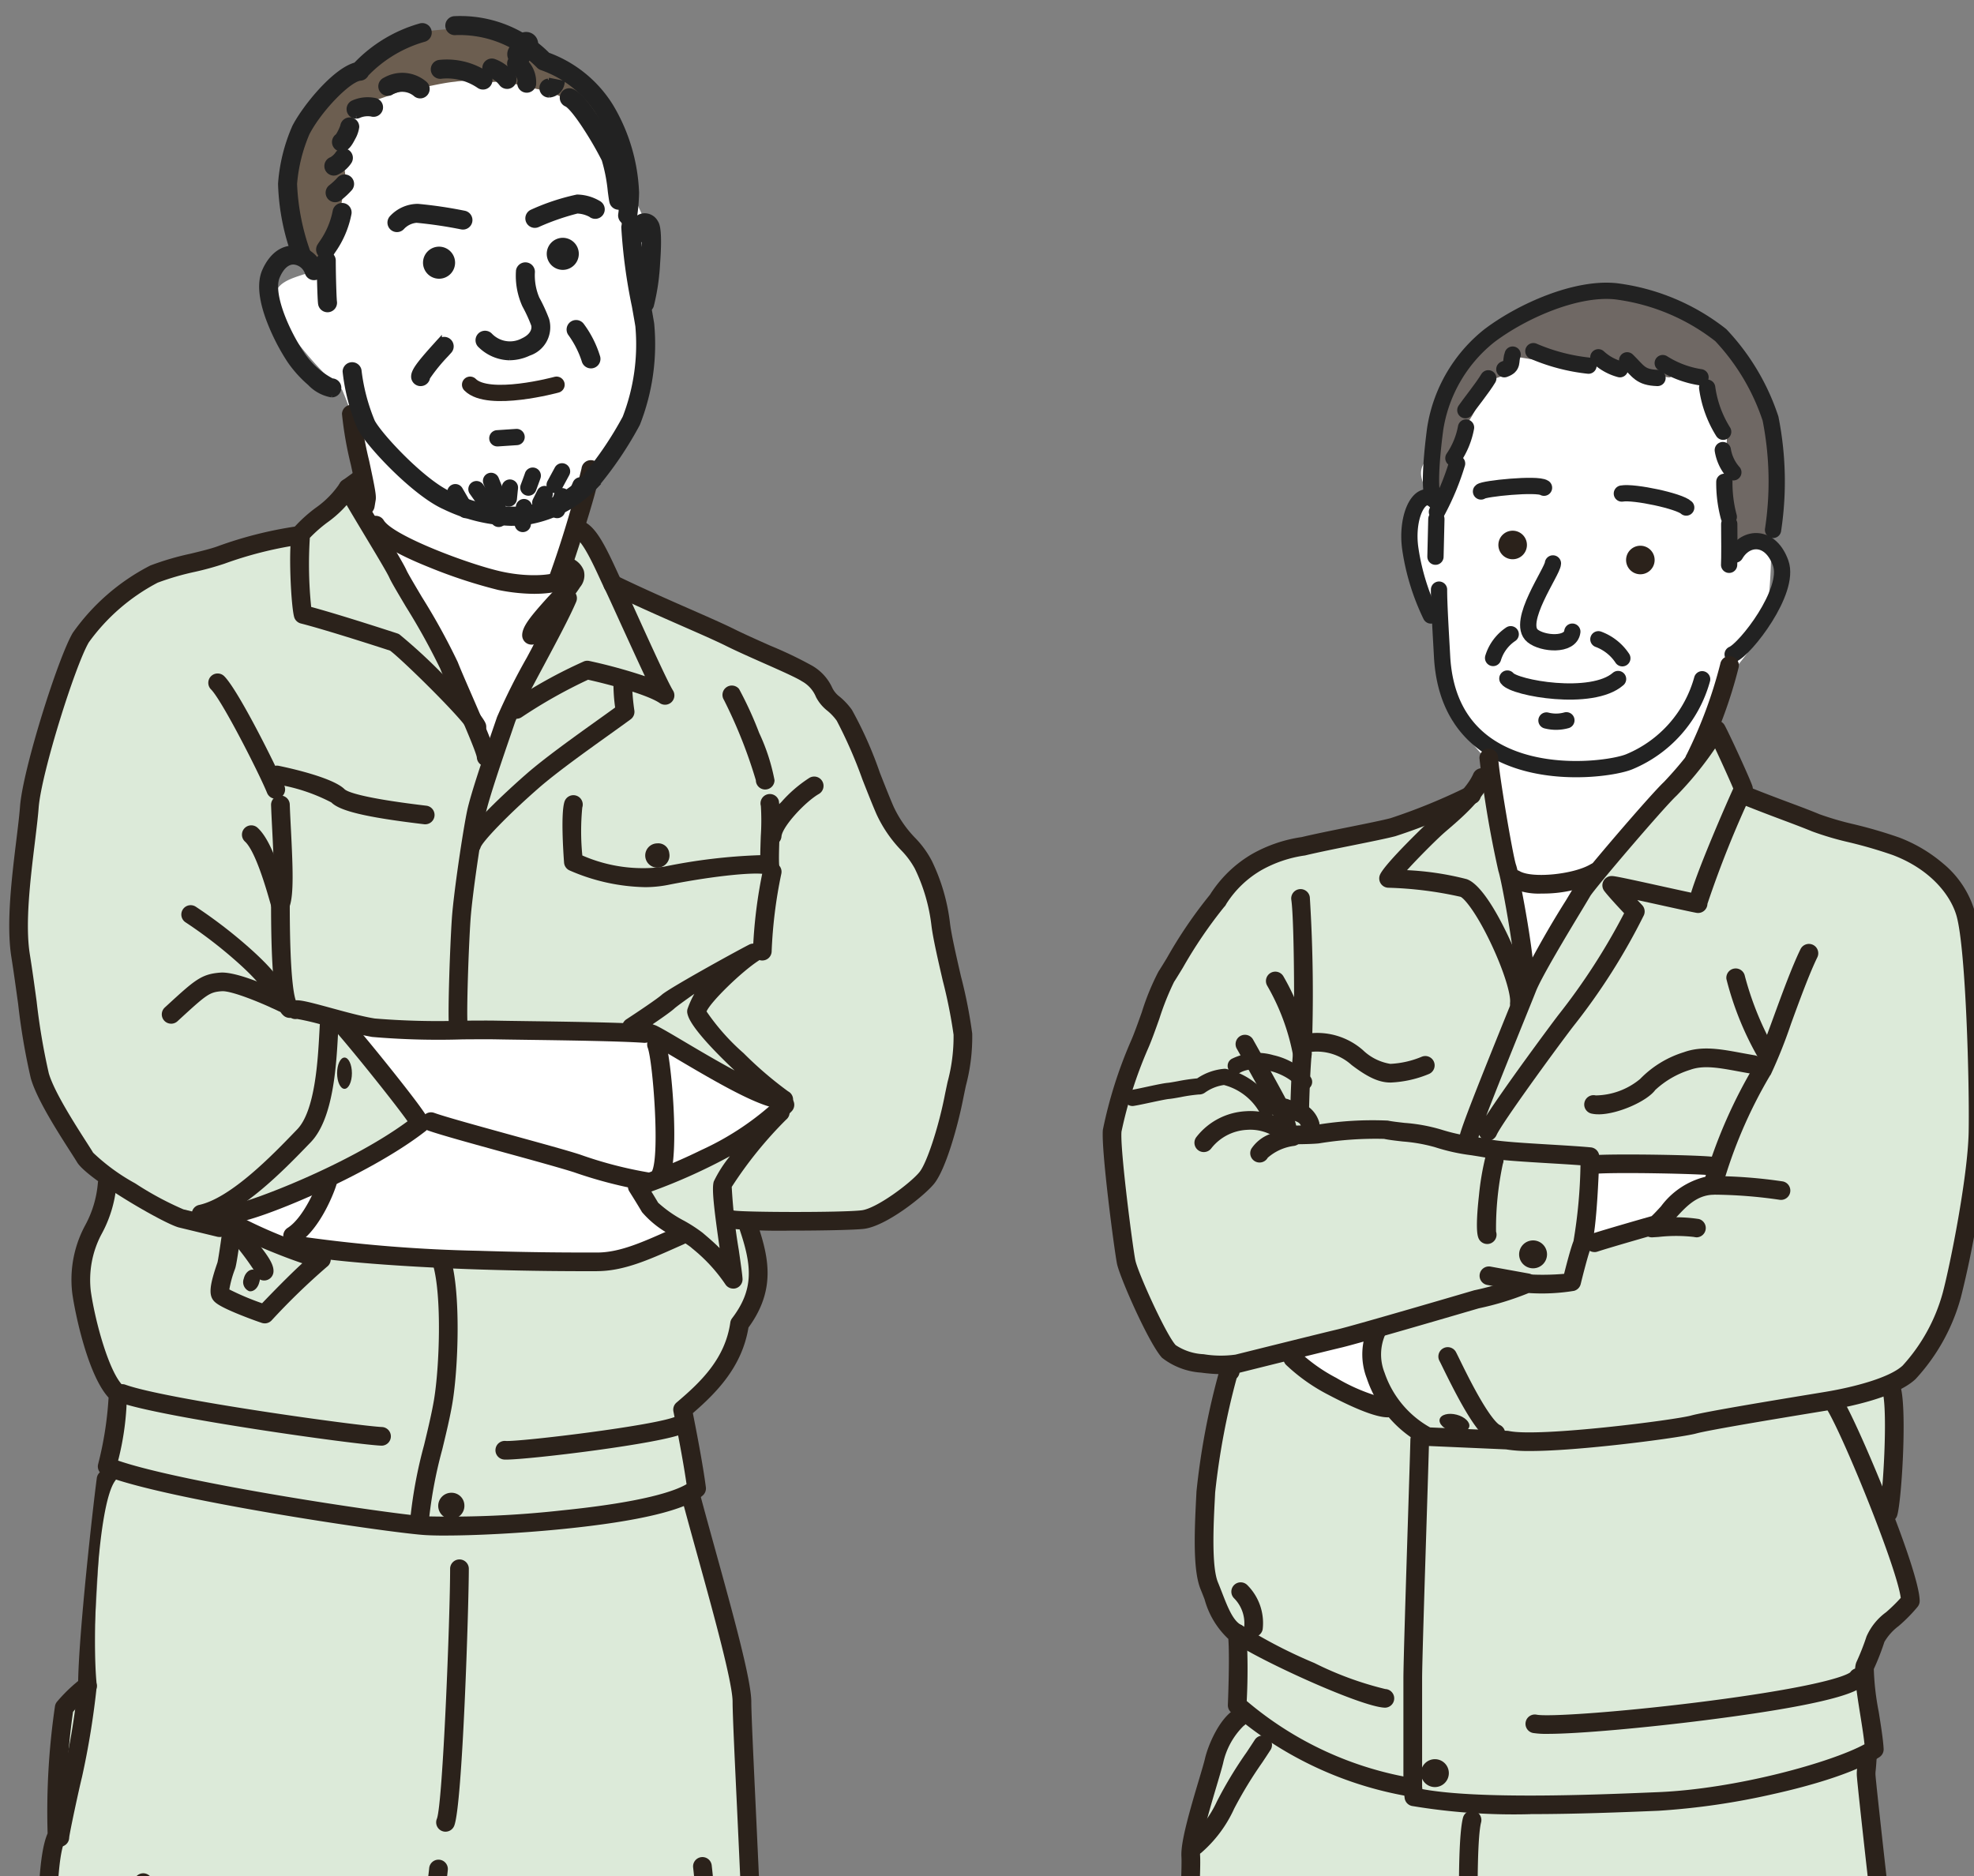 <svg xmlns="http://www.w3.org/2000/svg" xmlns:xlink="http://www.w3.org/1999/xlink" width="182" height="173" viewBox="0 0 182 173"><rect x="0" y="0" width="182" height="173" fill="#808080" stroke="none"/><defs><clipPath id="a"><rect width="182" height="173" transform="translate(-0.848 0)" fill="none"/></clipPath></defs><g transform="translate(0.848 0)"><g clip-path="url(#a)"><g transform="translate(1.05 2.648)"><path d="M1309.832,280.19c-2.787-.107-9.754.748-12.219,4.489a16.169,16.169,0,0,0-2.46,8.015c-1.287,1.283-.342,2.367-.235,3.008s.068,1.7,1.14,1.918l-1.574-1c-1.179,1.176-.3,8.366.45,9.542a26.944,26.944,0,0,1,1.715,3.848c1.179,4.7.772,6.948.772,6.948l2.831,3.284,3.364,21.728s.322.534.643-.107,6.324-10.689,6.538-10.8,6.753-7.268,7.5-8.337,3.216-6.2,3.216-6.2,1.393-3.741,1.608-4.062a22.168,22.168,0,0,0,2.68-3.634c.965-1.817.965-7.589.965-7.589s-1.286-5.772-1.286-6.093-.429-6.306-1.715-8.551-7.074-6.734-13.934-6.413" transform="translate(-1165.364 -253.132)" fill="#fff"/><path d="M1020.817,798.105h65.357s-.964-25.011-1.206-28.138-1.929-14.911-1.929-14.911l.724-1.683-.965-5.531,1.688-4.329,2.411-2.645v-1.443l-1.688-6.012s1.367-11.063,1.045-12.987c3.162-2.886,5.2-6.092,5.734-9.513s1.822-12.506,1.822-15.819-.75-15.071-1.393-17.743-2.358-5.131-4.824-5.986-9.432-3.42-9.432-3.42l-5.574-1.5-3.43-6.093s-2.787,3.42-2.894,3.741-6.217,6.627-6.967,7.91-6.967,11.437-6.967,11.437l-2.787-17.209-.965-2.993-1.715,2.565-1.608,1.283-7.074,2.245s-6.324,1.5-8.039,1.817a10.708,10.708,0,0,0-4.5,2.672,67.527,67.527,0,0,0-5.573,6.627c-.536,1.069-4.395,9.727-4.5,10.368s-1.93,5.558-1.822,6.52,1.286,10.8,1.5,11.971a56.71,56.71,0,0,0,3.751,8.016,14.82,14.82,0,0,0,2.572,1.069l3.216.107s-2.572,14.75-2.358,16.46a59.2,59.2,0,0,0,1.608,6.2l1.608,2.458.108,6.841s-1.5,1.817-1.715,2.138-2.144,6.093-2.358,6.734-.858,3.955-.858,3.955l-.214,11.971s.214,17.422.214,17.85Z" transform="translate(-913.255 -595.342)" fill="#dcead9"/><path d="M10.964,597.738l30.146.481,5.547-20.2,3.135,20.2s25.082.962,26.046-.24a20.517,20.517,0,0,0,2.653-6.493c0-.962-.724-23.087-.724-26.214s-.482-15.392-.482-15.392l-5.065-19,.8-.722-1.447-7.215,2.251-2.084,2.412-4.168.482-1.6,1.929-4.329-.965-5.291H87.5l3.859-1.764,3.216-3.848,2.572-9.78-.482-7.054s-1.286-5.451-1.286-5.932a39.954,39.954,0,0,0-1.286-4.008l-2.894-3.527-4.5-10.9-1.929-1.6-2.251-2.084L67.881,448.07l-2.894-1.443-2.412-4.008-1.286-1.283-.965,2.886s2.251,1.122,1.608,1.924-1.608,1.924-1.608,1.924L56.3,457.209l-2.733,5.772s-2.09-6.253-3.055-8.177-7.557-12.666-7.557-12.666l-2.09-3.848-4.984,3.367s-6.27,2.245-7.4,2.565-4.5,1.122-6.11,1.764-5.466,4.97-6.753,7.375-4.02,11.865-4.18,12.506-.965,12.025-.965,13.788,1.929,11.864,1.929,11.864l1.608,4.169,4.18,5.451.322.8s-.965,3.688-1.929,4.97-.8,7.055-.322,8.177,3.537,7.215,3.537,7.215l-1.769,6.573s-.643,15.392-.965,16.033a27.594,27.594,0,0,0-.8,3.848l-2.251,1.122-.161,5.611v.962l-.322,5.772-.965,7.856.161,5.612Z" transform="translate(-10.482 -395.456)" fill="#dcead9"/><path d="M235.071,931.753l-28.4-.641,7.289,8.979-12,6.413-6.86,2.138,6.217,2.672s24.439,1.6,25.725,1.5,4.609-.107,4.609-.107l5.574-2.565-2.251-1.71-2.037-2.352,6.967-2.672s6.431-3.527,6.967-4.917c-3-1.6-10.5-6.306-11.791-6.734" transform="translate(-176.6 -839.056)" fill="#fff"/><path d="M290.85,50.225c-5.574.641-12.8,2.869-13.661,5.755s1.013,5.041.155,6.537-2.037,4.062-.857,5.451c-1.072,1.069-4.381.9-4.381,3.037s4.381,7.011,6.2,8.4a22.818,22.818,0,0,1,1.822,7.055c0,.427.429,4.382.429,4.382s5.574,9.834,6.646,12.4,4.073,8.123,4.555,10.421c2.519-5.291,4.341-11.918,5.306-12.987a20.934,20.934,0,0,0,2.251-4.169s-.75.214-.536-.321,2.759-9.338,2.759-9.338,3.475-4.548,3.9-8.289c1.5-1.176.084-4.616.62-6.113a12.744,12.744,0,0,1,.863-2.035s.536-1.375.643-1.7a24.449,24.449,0,0,0-.643-3.42,72.668,72.668,0,0,1-2.979-6.957c-.643-2.138-3.988-8.435-13.1-8.114" transform="translate(-248.672 -46.137)" fill="#fff"/><path d="M257.5,25.157c.155.928.819,4.783.819,4.783l1.4,1.283s.7,1.75,1.053,1.167a21.036,21.036,0,0,0,1.053-4.083c0-.35.819-5.133.819-5.133s-.468-2.917-.117-3.85,1.4-3.15,2.457-3.267,2.457-.933,3.627-1.05,2.808-.583,4.095-.7a8.276,8.276,0,0,1,2.457,0c1.989.117,1.755-.233,2.808.117s3.159.7,3.51.817,1.989.933,1.989.933a40,40,0,0,1,3.276,4.433,30.745,30.745,0,0,1,.936,4.9l.585,2.8s.351-3.617.351-4.667a36.839,36.839,0,0,0-1.755-6.65,28.991,28.991,0,0,0-3.159-3.267l-2.691-1.167s-2.808-2.683-4.095-2.917a25.5,25.5,0,0,0-6.669,0c-1.053.35-5.85,2.8-5.85,2.8l-.819,1.05a6.5,6.5,0,0,0-2.106,1.283c-.585.7-4.8,5.483-3.978,10.383" transform="translate(-232.661 -9.42)" fill="#6c5e50"/><path d="M1324.365,251.186a24.332,24.332,0,0,0-9.082,2.773c-2.273,1.328-5.594,5.207-6.071,6.487a67.312,67.312,0,0,0-1.219,7.146l.327,4.257s1.431-2.616,1.662-3.162.42-1.754.651-2.3.789-2.854,1.013-3.307a6.8,6.8,0,0,0,.665-1.265,8.179,8.179,0,0,1,1.12-2.264c.3-.258,1.645-.53,1.76-.8s.961-1.43.961-1.43l3.353.543,3.18.341,1.8-.142,1.47.491s.988-.581,1.349-.365,2.551,1.139,2.847.974.8-.6,1.262-.466,2.191.923,2.191.923,1.661,4.079,1.733,4.367a6.693,6.693,0,0,1,0,1.222l.3,3.409.5,6.9,1.285-.746,1.969-1.069s.37-2.322.654-4.745-1.671-8.782-3.333-11.638-9.223-6.266-12.345-6.133" transform="translate(-1178.038 -227.036)" fill="#6f6864"/></g><path d="M424.275,338.061c1.683,1.711,7.971,0,7.971,0" transform="translate(-381.781 -302.59)" fill="none" stroke="#2b221b" stroke-linecap="round" stroke-linejoin="round" stroke-width="1.5"/><path d="M1484.517,438.28c1.115-.2,5.312.689,5.934,1.291" transform="translate(-1335.832 -392.774)" fill="none" stroke="#222" stroke-linecap="round" stroke-linejoin="round" stroke-width="1.5"/><path d="M1360.7,431.693c-.627-.425-5.6.08-5.81.346" transform="translate(-1219.192 -386.723)" fill="none" stroke="#222" stroke-linecap="round" stroke-linejoin="round" stroke-width="1.5"/><path d="M1491.038,488.134a1.316,1.316,0,1,1-1.21-1.411,1.315,1.315,0,0,1,1.21,1.411" transform="translate(-1339.335 -436.401)" fill="#2b221b"/><path d="M1373.484,474.254a1.316,1.316,0,1,1-1.21-1.411,1.315,1.315,0,0,1,1.21,1.411" transform="translate(-1233.555 -423.907)" fill="#2b221b"/><path d="M1400.611,503c-.031.749-3.416,5.425-1.875,6.679.925.753,3.5.95,3.663-.389" transform="translate(-1258.281 -451.051)" fill="none" stroke="#222" stroke-linecap="round" stroke-linejoin="round" stroke-width="1.5"/><path d="M1379.112,609.31c.623.87,7.786,2.164,10.208.044" transform="translate(-1240.984 -546.747)" fill="none" stroke="#222" stroke-linecap="round" stroke-linejoin="round" stroke-width="1.5"/><path d="M1415.13,647.872a3.551,3.551,0,0,0,1.836-.018" transform="translate(-1273.395 -581.441)" fill="none" stroke="#222" stroke-linecap="round" stroke-linejoin="round" stroke-width="1.5"/><path d="M1462.924,573.063a4.528,4.528,0,0,1,2.206,1.75" transform="translate(-1316.402 -514.12)" fill="none" stroke="#222" stroke-linecap="round" stroke-linejoin="round" stroke-width="1.5"/><path d="M1367.618,568.415a4.063,4.063,0,0,0-1.623,2.19" transform="translate(-1229.181 -509.937)" fill="none" stroke="#222" stroke-linecap="round" stroke-linejoin="round" stroke-width="1.5"/><path d="M1586.747,483.724c.983-1.71,3.254-1.816,4.182.8.915,2.577-3.261,7.928-4.43,8.4" transform="translate(-1427.6 -432.594)" fill="none" stroke="#222" stroke-linecap="round" stroke-linejoin="round" stroke-width="1.5"/><path d="M1291.545,442.568c-1.454-1.9-3,.989-2.5,4.225a21.081,21.081,0,0,0,1.883,6.071" transform="translate(-1159.852 -396.114)" fill="none" stroke="#222" stroke-linecap="round" stroke-linejoin="round" stroke-width="1.5"/><path d="M1316.22,527.226c-.009,1.316.2,4.62.279,6.13.656,12.523,15.034,10.688,17.278,9.734a11.555,11.555,0,0,0,6.7-7.6" transform="translate(-1184.391 -472.861)" fill="none" stroke="#222" stroke-linecap="round" stroke-linejoin="round" stroke-width="1.5"/><path d="M1340.359,273.421a29.723,29.723,0,0,0-.234-10.268,20.632,20.632,0,0,0-4.585-7.692,19.626,19.626,0,0,0-9.68-4.045c-3.649-.378-8.6,1.794-11.635,4.079a13.648,13.648,0,0,0-5.007,8.544c-.23,1.672-.575,4.939-.288,6.09" transform="translate(-1177.734 -224.56)" fill="none" stroke="#222" stroke-linecap="round" stroke-linejoin="round" stroke-width="1.5"/><path d="M1342.565,332.1c-.542.9-1.69,2.314-2.116,2.939" transform="translate(-1206.194 -297.22)" fill="none" stroke="#222" stroke-linecap="round" stroke-linejoin="round" stroke-width="1.5"/><path d="M1330.622,377.574a7.381,7.381,0,0,1-1.164,2.825" transform="translate(-1196.304 -338.156)" fill="none" stroke="#222" stroke-linecap="round" stroke-linejoin="round" stroke-width="1.5"/><path d="M1316.142,410.827a23.923,23.923,0,0,1-1.858,4.463" transform="translate(-1182.649 -368.088)" fill="none" stroke="#222" stroke-linecap="round" stroke-linejoin="round" stroke-width="1.5"/><line x1="0.083" y2="3.473" transform="translate(131.5 47.857)" fill="none" stroke="#222" stroke-linecap="round" stroke-linejoin="round" stroke-width="1.5"/><path d="M1462.895,312.7a4.711,4.711,0,0,0,1.989,1.1" transform="translate(-1316.376 -279.757)" fill="none" stroke="#222" stroke-linecap="round" stroke-linejoin="round" stroke-width="1.5"/><path d="M1489.394,315.543c1.052,1.022,1.2,1.573,2.8,1.628" transform="translate(-1340.221 -282.321)" fill="none" stroke="#222" stroke-linecap="round" stroke-linejoin="round" stroke-width="1.5"/><path d="M1522.149,318.1a9.036,9.036,0,0,0,3.482,1.305" transform="translate(-1369.695 -284.622)" fill="none" stroke="#222" stroke-linecap="round" stroke-linejoin="round" stroke-width="1.5"/><path d="M1403.073,307.086a17.59,17.59,0,0,0,5.082,1.336" transform="translate(-1262.546 -274.708)" fill="none" stroke="#222" stroke-linecap="round" stroke-linejoin="round" stroke-width="1.5"/><path d="M1377.111,310.3c-.239.64.107,1.043-.766,1.351" transform="translate(-1238.495 -277.606)" fill="none" stroke="#222" stroke-linecap="round" stroke-linejoin="round" stroke-width="1.5"/><path d="M1563.059,340.81a10.3,10.3,0,0,0,1.474,4.064" transform="translate(-1406.508 -305.064)" fill="none" stroke="#222" stroke-linecap="round" stroke-linejoin="round" stroke-width="1.5"/><path d="M1577.4,398.422a4.045,4.045,0,0,0,.971,2.05" transform="translate(-1419.408 -356.922)" fill="none" stroke="#222" stroke-linecap="round" stroke-linejoin="round" stroke-width="1.5"/><path d="M1578.759,427.726a12.006,12.006,0,0,0,.408,3.229" transform="translate(-1420.624 -383.299)" fill="none" stroke="#222" stroke-linecap="round" stroke-linejoin="round" stroke-width="1.5"/><path d="M1583.266,466.68c.013,1.036.025,3.293-.011,3.761" transform="translate(-1424.681 -418.363)" fill="none" stroke="#222" stroke-linecap="round" stroke-linejoin="round" stroke-width="1.5"/><path d="M1453.2,1057.163c-.214.535-.643,7.162-.643,7.162l6.11-1.71s4.395-3.634,5.681-3.848l.429-1.6a63.339,63.339,0,0,0-11.576,0" transform="translate(-1307.077 -949.633)" fill="#fff"/><path d="M1182.351,1210.3c-.322,1.069.965,7.268.965,7.268s-8.575-3.955-9-4.81c2.036-.427,7.825-2.672,8.039-2.458" transform="translate(-1056.697 -1087.702)" fill="#fff"/><path d="M587.905,762.395a1.119,1.119,0,1,1-1.1-.909,1.017,1.017,0,0,1,1.1.909" transform="translate(-527.046 -683.725)" fill="#2b221b"/><path d="M303.208,960.647c0,.8-.306,1.443-.683,1.443s-.683-.646-.683-1.443.306-1.443.683-1.443.683.646.683,1.443" transform="translate(-271.61 -861.695)" fill="#2b221b"/><path d="M217.051,1156.132c-.123.545-.543.915-.939.826a.906.906,0,0,1-.494-1.147c.123-.545.543-.915.939-.826a.906.906,0,0,1,.494,1.147" transform="translate(-193.993 -1037.91)" fill="#2b221b"/><path d="M397.36,1362.1a1.207,1.207,0,1,1-1.206-1.155,1.181,1.181,0,0,1,1.206,1.155" transform="translate(-355.392 -1223.308)" fill="#2b221b"/><path d="M1392.526,1129.309a1.286,1.286,0,1,1-1.286-1.283,1.284,1.284,0,0,1,1.286,1.283" transform="translate(-1250.741 -1013.656)" fill="#2b221b"/><path d="M1302.1,1608.218a1.286,1.286,0,1,1-1.286-1.283,1.284,1.284,0,0,1,1.286,1.283" transform="translate(-1169.367 -1444.733)" fill="#2b221b"/><path d="M1319.409,1289.331c-.112.426-.812.611-1.564.415s-1.271-.7-1.159-1.126.812-.612,1.564-.415,1.271.7,1.159,1.127" transform="translate(-1184.797 -1157.766)" fill="#2b221b"/><path d="M129.208,389.591l.006,0-.006,0" transform="translate(-116.267 -348.973)" fill="#2b221b"/><path d="M497.694,419.507a.862.862,0,0,1-.816-1.139,97.025,97.025,0,0,0,2.96-9.864.862.862,0,0,1,1.714.19c-.219,1.961-2.754,9.39-3.042,10.231a.863.863,0,0,1-.816.582" transform="translate(-447.07 -365.309)" fill="#2b221b"/><path d="M308.489,366.535a.87.87,0,0,1-.143-.012.86.86,0,0,1-.709-.99l.1-.6c-.009-.359-.337-1.887-.577-3.008a33.167,33.167,0,0,1-.821-4.691.863.863,0,0,1,1.725,0,35.89,35.89,0,0,0,.783,4.331c.54,2.517.667,3.2.6,3.613l-.107.641a.862.862,0,0,1-.85.719m-.745-1.643v0Z" transform="translate(-275.658 -319.071)" fill="#2b221b"/><path d="M459.168,482.639a.86.86,0,0,1-.479-1.576,44.11,44.11,0,0,1,6.722-3.727.866.866,0,0,1,.477-.032,48.5,48.5,0,0,1,5.128,1.405c-.614-1.3-1.4-3.029-2.3-4.991-.651-1.432-1.213-2.67-1.428-3.1-.138-.276-.292-.61-.471-1-.478-1.037-1.472-3.194-2.1-3.567a.861.861,0,1,1,.888-1.475c1,.6,1.815,2.24,2.776,4.324.172.373.32.7.446.946.23.459.771,1.65,1.456,3.158,1.141,2.512,2.866,6.308,3.323,7.026A.861.861,0,0,1,472.4,481.2c-1.224-.839-4.984-1.8-6.627-2.165a46.082,46.082,0,0,0-6.126,3.455.861.861,0,0,1-.478.145" transform="translate(-412.403 -416.362)" fill="#2b221b"/><path d="M344.337,466.3a17.152,17.152,0,0,1-3.376-.359,46.325,46.325,0,0,1-6.358-2.088c-1.17-.473-4.732-1.914-5.664-3.435a.862.862,0,0,1,1.472-.9c.883,1.441,7.952,4.1,10.916,4.739,2.636.571,4.874.282,5.212-.064a.862.862,0,0,1,1.653.489c-.344,1.259-2.091,1.614-3.856,1.614" transform="translate(-295.879 -411.546)" fill="#2b221b"/><path d="M275.832,440.894a.863.863,0,0,1-.8-.535c-.435-.974-6.033-6.48-7.2-7.352-1.048-.345-5.944-1.925-8.235-2.508a.862.862,0,0,1-.575-.484c-.322-.722-.627-6.862-.187-8.115a.86.86,0,0,1,.162-.279,13.575,13.575,0,0,1,1.962-1.775,8.646,8.646,0,0,0,2.241-2.278.858.858,0,0,1,.229-.247l1.179-.855a.861.861,0,1,1,1.015,1.391l-1.044.758a10.408,10.408,0,0,1-2.55,2.582,12.986,12.986,0,0,0-1.6,1.409,38.426,38.426,0,0,0,.125,6.369c2.843.77,7.891,2.426,7.943,2.443a.864.864,0,0,1,.206.1,50.009,50.009,0,0,1,4.119,3.81c2.267,2.269,3.549,3.744,3.811,4.383a.861.861,0,0,1-.8,1.186" transform="translate(-232.711 -373.014)" fill="#2b221b"/><path d="M316.745,451.379a.861.861,0,0,1-.862-.824c-.091-.558-1.349-3.45-2.1-5.183-.518-1.19-1.007-2.314-1.269-2.985a60.9,60.9,0,0,0-3.165-5.72c-.864-1.456-1.362-2.3-1.535-2.687-.2-.453-1.315-2.308-2.3-3.945-1.014-1.689-1.971-3.284-2.294-3.929a.862.862,0,0,1,1.543-.769c.294.587,1.279,2.228,2.232,3.815,1.338,2.229,2.167,3.619,2.394,4.13.141.316.773,1.381,1.443,2.509a59.331,59.331,0,0,1,3.289,5.973c.25.64.732,1.749,1.243,2.924,1.685,3.872,2.245,5.257,2.245,5.832a.861.861,0,0,1-.862.86m-.86-.813h0Zm0-.047c0,.007,0,.014,0,.022,0-.007,0-.015,0-.022" transform="translate(-272.767 -380.72)" fill="#2b221b"/><path d="M473.081,505.179a.861.861,0,0,1-.862-.86c0-.8.763-1.737,2.384-3.531a14.163,14.163,0,0,0,1.442-1.735.861.861,0,0,1,.115-.188l.009-.011a1.653,1.653,0,0,0-.2-.078.86.86,0,1,1,.545-1.632,1.936,1.936,0,0,1,1.389,1.217,1.691,1.691,0,0,1-.335,1.5,12.779,12.779,0,0,1-1.686,2.083,14.454,14.454,0,0,0-1.942,2.43.862.862,0,0,1-.861.809m.863-.86h0Z" transform="translate(-424.923 -445.743)" fill="#2b221b"/><path d="M405.377,567.636a.862.862,0,0,1-.858-.779c-.124-1.3.108-7.607.266-9.92.163-2.38,1.034-8.186,1.41-9.954.342-1.61,1.613-5.308,2.454-7.756l.307-.894a57.63,57.63,0,0,1,2.744-5.472c1.178-2.2,2.4-4.481,2.959-5.808a.862.862,0,0,1,1.589.67c-.593,1.4-1.83,3.711-3.025,5.947-1.158,2.167-2.356,4.407-2.634,5.218l-.307.9c-.827,2.408-2.078,6.047-2.4,7.555-.367,1.726-1.218,7.392-1.377,9.714-.173,2.526-.377,8.523-.27,9.64a.861.861,0,0,1-.777.938q-.042,0-.083,0" transform="translate(-363.973 -472.233)" fill="#2b221b"/><path d="M417.965,621.771a.877.877,0,0,1-.246-.035.863.863,0,0,1-.583-1.072c.425-1.44,4.933-5.441,5.832-6.229,1.69-1.48,4.318-3.361,6.636-5.021.563-.4,1.1-.788,1.589-1.142a15.752,15.752,0,0,1-.155-2.3.862.862,0,0,1,1.718.156,19.909,19.909,0,0,0,.211,2.429.859.859,0,0,1-.345.806c-.595.435-1.283.928-2.012,1.45-2.173,1.556-4.877,3.492-6.5,4.916-2.927,2.563-5.113,4.877-5.318,5.43a.857.857,0,0,1-.824.614" transform="translate(-375.326 -543.038)" fill="#2b221b"/><path d="M516.87,724.524a18.137,18.137,0,0,1-6.889-1.533.86.86,0,0,1-.525-.729c-.078-1.056-.307-4.582.042-5.626a.862.862,0,0,1,1.637.544,22.869,22.869,0,0,0,.005,4.424,13.932,13.932,0,0,0,7.528,1.034,52.092,52.092,0,0,1,8.878-1.062c.005-.533.027-1.145.049-1.777a21.666,21.666,0,0,0,.005-2.764.862.862,0,0,1,1.659-.47,14.648,14.648,0,0,1,.059,3.295c-.036,1.021-.073,2.076-.029,2.647a.862.862,0,0,1-1.192.86c-.658-.273-4.554.053-9.092.958a10.946,10.946,0,0,1-2.136.2" transform="translate(-458.298 -642.727)" fill="#2b221b"/><path d="M252.376,695.14a.865.865,0,0,1-.108-.007l-.313-.038c-5.056-.613-7.44-1.184-8.229-1.971a16.46,16.46,0,0,0-5.192-1.69.86.86,0,1,1,.35-1.685c1.153.238,5,1.1,6.062,2.158.225.208,1.383.772,7.218,1.479l.319.039a.86.86,0,0,1-.106,1.714" transform="translate(-214.024 -619.137)" fill="#2b221b"/><path d="M564.526,574.138a52.683,52.683,0,0,1-5.81-.184.86.86,0,1,1,.419-1.669c.829.169,10.03.2,11.8-.019,1.381-.172,4.525-2.53,5.329-3.532.657-.819,1.707-3.979,2.293-6.9.1-.507.2-.972.291-1.4a16.038,16.038,0,0,0,.552-4.362,45.7,45.7,0,0,0-1-5c-.43-1.865-.875-3.793-1.031-4.99a16.373,16.373,0,0,0-1.534-5.306,7.6,7.6,0,0,0-1.269-1.71,12.035,12.035,0,0,1-2.277-3.335c-.368-.844-.815-1.978-1.288-3.178a42.33,42.33,0,0,0-2.37-5.423,4.737,4.737,0,0,0-.868-.925,3.888,3.888,0,0,1-1.011-1.194l-.03-.054a2.9,2.9,0,0,0-1.3-1.465c-.493-.328-2.068-1.027-3.591-1.7-1.21-.537-2.461-1.093-3.391-1.556s-2.361-1.092-4.009-1.815c-2.1-.922-4.482-1.967-6.809-3.1a.861.861,0,1,1,.755-1.547c2.3,1.116,4.662,2.154,6.749,3.07,1.668.732,3.108,1.364,4.085,1.851.9.446,2.128.994,3.321,1.524a36.782,36.782,0,0,1,3.846,1.844,4.515,4.515,0,0,1,1.853,2.061l.03.054a2.251,2.251,0,0,0,.625.723,6.374,6.374,0,0,1,1.141,1.22,36.169,36.169,0,0,1,2.58,5.806c.468,1.186.909,2.306,1.265,3.122a10.445,10.445,0,0,0,1.987,2.881,8.955,8.955,0,0,1,1.54,2.122,17.931,17.931,0,0,1,1.681,5.811c.146,1.115.581,3,1,4.827a44.229,44.229,0,0,1,1.04,5.281,17.472,17.472,0,0,1-.585,4.816c-.09.428-.187.888-.287,1.389-.467,2.331-1.556,6.289-2.637,7.637-.863,1.076-4.376,3.9-6.462,4.164-.829.1-3.787.164-6.619.165" transform="translate(-492.331 -460.674)" fill="#2b221b"/><path d="M660.27,624.99a.861.861,0,0,1-.862-.852,44.7,44.7,0,0,0-2.948-7.418.862.862,0,0,1,1.4-1,33.89,33.89,0,0,1,1.854,4.054,18.236,18.236,0,0,1,1.415,4.355.861.861,0,0,1-.863.86m-.862-.849h0Z" transform="translate(-590.567 -552.194)" fill="#2b221b"/><path d="M685.514,788.136a.861.861,0,0,1-.862-.86,43.878,43.878,0,0,1,.935-7.523.862.862,0,0,1,1.678.4,42.817,42.817,0,0,0-.887,7.121.861.861,0,0,1-.863.86" transform="translate(-616.08 -699.574)" fill="#2b221b"/><path d="M1128.665,958.418a.744.744,0,0,1-.573-.268c-1.206-1.444-3.96-2.118-5.356-1.311a.744.744,0,1,1-.747-1.288,5.3,5.3,0,0,1,3.842-.344,6.494,6.494,0,0,1,3.408,1.991.744.744,0,0,1-.573,1.22" transform="translate(-1009.278 -857.919)" fill="#2b221b"/><path d="M1039.872,974.062a.747.747,0,0,1-.69-.461,5.351,5.351,0,0,0-3.272-2.492,3.958,3.958,0,0,0-1.724.686.932.932,0,0,1-.592.188,14.788,14.788,0,0,0-1.671.243c-.441.08-.821.148-1.073.169-.271.023-1.083.2-1.735.337-.577.124-1.122.241-1.495.3a.744.744,0,1,1-.245-1.467c.338-.056.891-.175,1.426-.29.8-.172,1.558-.334,1.925-.365.18-.015.545-.081.931-.151a16.834,16.834,0,0,1,1.787-.261,5.205,5.205,0,0,1,2.507-.885.751.751,0,0,1,.2.019,6.779,6.779,0,0,1,4.415,3.4.745.745,0,0,1-.689,1.027" transform="translate(-923.915 -871.068)" fill="#2b221b"/><path d="M19.38,534.513a.869.869,0,0,1-.2-.024l-3.537-.855-.028-.007c-1.467-.406-8.43-4.467-9.352-6-.135-.225-.36-.575-.62-.981-1.159-1.808-3.1-4.834-3.65-6.76a60.253,60.253,0,0,1-1.171-6.878c-.2-1.43-.4-2.909-.619-4.285-.491-3.057.033-7.342.453-10.785.15-1.227.279-2.287.342-3.124.255-3.392,3.489-13.672,4.859-16A19.774,19.774,0,0,1,13.01,472.6a25.653,25.653,0,0,1,3.712-1.09c.975-.237,1.9-.461,2.52-.691a36.9,36.9,0,0,1,7.117-1.811.86.86,0,1,1,.19,1.71,35.328,35.328,0,0,0-6.711,1.716,27.394,27.394,0,0,1-2.707.748,24.657,24.657,0,0,0-3.441,1,18.273,18.273,0,0,0-6.348,5.5c-1.27,2.161-4.39,12.107-4.627,15.262-.066.876-.2,1.955-.35,3.2-.407,3.336-.915,7.487-.462,10.305.224,1.395.428,2.884.625,4.324a59.882,59.882,0,0,0,1.121,6.639c.483,1.684,2.41,4.691,3.445,6.307.278.434.5.777.646,1.023a18.428,18.428,0,0,0,3.88,2.827,29.2,29.2,0,0,0,4.442,2.395l3.522.851a.86.86,0,0,1-.2,1.7" transform="translate(0 -420.458)" fill="#2b221b"/><path d="M579.067,869.2c-1.829,0-5.543-2.113-9.841-4.663-1.091-.647-2.036-1.208-2.521-1.448-.376-.14-1.326-.48-1.8-.6a.859.859,0,0,1-.263-1.554c1.055-.688,2.876-1.912,3.268-2.268.636-.576,6.5-3.823,8.052-4.622a.861.861,0,0,1,.866,1.485c-1.559,1.008-4.407,3.776-4.793,4.678a20.315,20.315,0,0,0,3.419,3.849,34.575,34.575,0,0,0,4.1,3.517.86.86,0,0,1-.339,1.62c-.049,0-.1.005-.153.005m-12-7.809.277.1c.025.009.05.02.074.032.539.261,1.486.823,2.685,1.534,1.148.681,2.872,1.7,4.527,2.594-.127-.12-.253-.24-.375-.357-3.672-3.527-3.9-4.555-3.981-4.893a.859.859,0,0,1,.009-.416,8.537,8.537,0,0,1,.631-1.4c-.914.64-1.648,1.177-1.845,1.356-.33.3-1.207.911-2,1.449" transform="translate(-507.74 -766.949)" fill="#2b221b"/><path d="M579.311,1012.009a.863.863,0,0,1-.721-.388,15.012,15.012,0,0,0-3-3.265l-.223-.191a14,14,0,0,0-1.46-.932,8.963,8.963,0,0,1-3.006-2.274c-.523-.886-1.158-1.891-1.165-1.9a.859.859,0,0,1,.462-1.277,50.785,50.785,0,0,0,6.149-2.539,26.083,26.083,0,0,0,7.108-4.774.861.861,0,0,1,1.245,1.191q-.1.1-.195.2a.856.856,0,0,1-.321.575,37.217,37.217,0,0,0-5.012,6.2,51.341,51.341,0,0,0,.652,5.817c.207,1.445.326,2.282.345,2.662a.862.862,0,0,1-.861.9m-7.542-8.953c.195.316.415.679.621,1.029a11.477,11.477,0,0,0,2.4,1.668,13.656,13.656,0,0,1,1.708,1.111l.216.185c.378.323.841.719,1.345,1.22-.542-3.8-.734-5.516-.537-6.143a11.594,11.594,0,0,1,1.487-2.328,52.709,52.709,0,0,1-7.241,3.257" transform="translate(-512.556 -893.197)" fill="#2b221b"/><path d="M588.5,952.3a.861.861,0,0,1-.784-1.218c.726-1.583.071-10.1-.4-11.368a.862.862,0,0,1,1.618-.6c.561,1.51,1.35,10.5.351,12.681a.863.863,0,0,1-.785.5" transform="translate(-528.443 -843.104)" fill="#2b221b"/><path d="M288.041,910.244l-.061,0c-2.291-.16-7.453-.231-10.868-.278-1.107-.015-2.063-.028-2.7-.041-.777-.016-1.876-.008-3.149,0a71.224,71.224,0,0,1-8.381-.225,43.324,43.324,0,0,1-4.238-1.013,23.918,23.918,0,0,0-2.667-.645.86.86,0,0,1-.371-1.678c.479-.131,1.131.019,3.494.664,1.372.375,2.927.8,4.047.973a71.109,71.109,0,0,0,8.1.2c1.286-.009,2.4-.017,3.2,0,.633.013,1.586.026,2.69.041,3.435.047,8.626.118,10.965.282a.86.86,0,0,1-.059,1.718m-31.984-2.221h0" transform="translate(-229.431 -814.092)" fill="#2b221b"/><path d="M400.606,1017h-.042a41.125,41.125,0,0,1-6.868-1.75c-1.212-.387-3.787-1.1-6.277-1.782-3.152-.868-6.129-1.688-7.2-2.076a.86.86,0,1,1,.586-1.618c1.014.365,4.1,1.214,7.078,2.036,2.622.722,5.1,1.4,6.344,1.8a37.734,37.734,0,0,0,6.424,1.67.86.86,0,0,1-.04,1.719" transform="translate(-341.621 -907.164)" fill="#2b221b"/><path d="M289.879,1119.257c-2.482,0-5.882,0-10.96-.161-4.732-.15-12.979-.619-16.3-1.3a.86.86,0,1,1,.347-1.685,135.866,135.866,0,0,0,16.012,1.265c5.051.16,8.435.16,10.906.16,2.053,0,4.089-.907,6.666-2.055l.621-.276a.861.861,0,1,1,.7,1.572l-.618.275c-2.655,1.183-4.948,2.2-7.37,2.2" transform="translate(-235.691 -1002.049)" fill="#2b221b"/><path d="M199.385,936.319l-.063,0a.86.86,0,0,1,.094-1.718c1.028-.058,10.3-3.458,15.948-7.615-1.3-1.841-5.792-7.411-6.965-8.653a.861.861,0,0,1,1.256-1.179c.635.672,2.443,2.845,4.207,5.054,3.321,4.159,3.419,4.552,3.478,4.786a.859.859,0,0,1-.3.885c-5.366,4.2-15.852,8.441-17.651,8.441m.041-1.719h0m16.27-7.1h0Z" transform="translate(-178.635 -823.601)" fill="#2b221b"/><path d="M168.878,938.567a.86.86,0,0,1-.184-1.7c2.947-.645,6.8-4.637,8.866-6.782l.183-.19c1.651-1.71,1.905-6.4,2.042-8.924.017-.321.033-.616.05-.876a.863.863,0,0,1,1.721.111c-.016.254-.032.543-.049.858-.159,2.937-.425,7.854-2.522,10.025l-.183.189c-2.2,2.276-6.282,6.512-9.74,7.269a.859.859,0,0,1-.186.02" transform="translate(-151.188 -825.767)" fill="#2b221b"/><path d="M190.344,1114.435a.865.865,0,0,1-.273-.044c-.529-.176-1.492-.53-2.358-.891-1.711-.714-2-1.016-2.174-1.286-.343-.547-.234-1.411.416-3.3l.031-.09c.062-.23.253-1.484.395-2.524a2.374,2.374,0,0,0,.678-1.667.864.864,0,0,1,1.141.032,42.894,42.894,0,0,0,7.585,3.029.859.859,0,0,1,.29,1.53,62.23,62.23,0,0,0-5.1,4.942.864.864,0,0,1-.629.271m-3.263-3.128a24.551,24.551,0,0,0,3.019,1.273c.74-.774,2.39-2.48,3.705-3.689-1.412-.474-2.835-1.058-3.507-1.342-1.022-.432-1.725-.754-2.212-1-.125.911-.347,2.462-.462,2.8l-.038.111a9.921,9.921,0,0,0-.506,1.839m1.191-6.568h0" transform="translate(-166.785 -992.417)" fill="#2b221b"/><path d="M191.307,1102.774h-.055a.862.862,0,0,1-.808-.826,24.9,24.9,0,0,0-2.962-3.743c-.366-.412-.656-.737-.815-.936a.861.861,0,0,1,1.347-1.074c.132.165.422.491.759.869,2.715,3.052,3.445,4.107,3.395,4.906a.861.861,0,0,1-.86.806m-.855-.8h0Zm-.007-.112h0Z" transform="translate(-167.801 -984.711)" fill="#2b221b"/><path d="M253.158,1072.058a.86.86,0,0,1-.464-1.586c1.493-.948,2.708-3.919,2.842-4.453a.862.862,0,0,1,1.674.417c-.125.5-1.447,4.128-3.589,5.487a.862.862,0,0,1-.462.135" transform="translate(-227.025 -957.255)" fill="#2b221b"/><path d="M189.49,616.208a.863.863,0,0,1-.8-.541c-.7-1.734-4.149-8.528-5.169-9.545a.861.861,0,1,1,1.22-1.216c1.337,1.334,4.968,8.67,5.55,10.122a.862.862,0,0,1-.8,1.18" transform="translate(-164.913 -542.556)" fill="#2b221b"/><path d="M141.323,885.445a.86.86,0,0,1-.584-1.493l.205-.188c2.557-2.346,3.164-2.9,4.926-3.029,1.647-.117,5.387,1.653,6.12,2.009a.861.861,0,1,1-.755,1.547c-1.65-.8-4.369-1.9-5.242-1.839-1.128.081-1.391.294-3.881,2.579l-.205.189a.861.861,0,0,1-.584.227" transform="translate(-126.392 -791.058)" fill="#2b221b"/><path d="M242.777,737.557a.861.861,0,0,1-.61-.252c-.388-.387-1.11-1.107-1.11-10.228a.857.857,0,0,1,.077-.356c.327-.717.142-4.308.032-6.454-.043-.842-.084-1.638-.109-2.352a.863.863,0,0,1,1.724-.059c.024.7.065,1.488.108,2.324.18,3.5.27,5.929-.107,7.056.007,7.237.474,8.622.63,8.881a.86.86,0,0,1-.635,1.442m.61-1.468h0" transform="translate(-216.914 -643.704)" fill="#2b221b"/><path d="M91.745,1100.286c-.873,0-1.586-.021-2.087-.061-4.007-.324-24-3.311-29.411-5.512a.86.86,0,0,1-.512-1,32.09,32.09,0,0,0,.965-6.147c-1.895-2.059-3.068-7.67-3.339-9.561a10.533,10.533,0,0,1,1.208-6.371,9.856,9.856,0,0,0,1.148-3.905.863.863,0,0,1,1.712.213A11.567,11.567,0,0,1,60,1072.589a9.019,9.019,0,0,0-.936,5.173c.41,2.86,1.727,7.63,3.037,8.773a.859.859,0,0,1,.289.552,25.563,25.563,0,0,1-.81,6.288c6.035,2.077,24.536,4.838,28.212,5.135a93.574,93.574,0,0,0,12.719-.546c7.694-.781,10.48-1.821,11.477-2.415-.364-2.574-1.2-6.654-1.208-6.7a.858.858,0,0,1,.286-.827c2.246-1.9,4.479-4.042,4.957-7.376a.858.858,0,0,1,.167-.4c2.013-2.646,1.824-4.8.726-8.08a.862.862,0,0,1,1.637-.544c1.006,3.011,1.695,6-.856,9.486-.592,3.594-2.9,5.965-5.127,7.892.257,1.285.933,4.733,1.2,6.837a.859.859,0,0,1-.291.757c-1.549,1.339-5.852,2.374-12.791,3.078-4.1.416-8.268.611-10.946.611" transform="translate(-51.538 -958.703)" fill="#2b221b"/><path d="M370.343,1164.875l-.06,0a.861.861,0,0,1-.8-.917,42.415,42.415,0,0,1,1.239-6.5c.363-1.5.7-2.913.915-4.168.511-3.055.737-9.578-.086-12.449a.862.862,0,0,1,1.659-.473c.9,3.143.678,9.919.129,13.2-.22,1.316-.57,2.76-.939,4.289a41.346,41.346,0,0,0-1.195,6.21.862.862,0,0,1-.86.8" transform="translate(-332.474 -1024.206)" fill="#2b221b"/><path d="M448.587,1293.649c-.087,0-.156,0-.208-.008a.86.86,0,1,1,.172-1.712c1.237.092,13.93-1.422,15.73-2.273a.861.861,0,1,1,.739,1.555c-2.045.966-14.319,2.438-16.433,2.438" transform="translate(-402.773 -1159.069)" fill="#2b221b"/><path d="M120.276,1266.352h-.04c-2.527-.114-20.25-2.6-24.156-4a.86.86,0,1,1,.586-1.618c3.77,1.358,21.445,3.8,23.649,3.9a.86.86,0,0,1-.038,1.719" transform="translate(-85.944 -1133.058)" fill="#2b221b"/><path d="M12.9,1410.214a.861.861,0,0,1-.863-.86c0-.313.067-1.027.2-2.368a67.477,67.477,0,0,0,.448-6.784c-.074-1.56.325-6.261.617-9.695.123-1.45.24-2.82.24-3.066,0-.091-.005-.3-.013-.6-.18-7.459.089-11.763.845-13.447a67.015,67.015,0,0,1,.68-11.742.859.859,0,0,1,.183-.4,14.5,14.5,0,0,1,1.953-1.915c.081-4.642,1.376-16.152,1.719-18.711a.862.862,0,0,1,.969-.739c.472.063,1.031.589.741.966-1.645,2.137-2.191,14.6-1.707,18.912a.785.785,0,0,1-.355.7,12.232,12.232,0,0,0-1.838,1.712,63.687,63.687,0,0,0-.6,11.24.859.859,0,0,1-.111.584c-.379.63-.981,3.132-.748,12.807.008.326.013.541.013.646,0,.3-.084,1.311-.246,3.211-.271,3.195-.682,8.022-.613,9.468a66.414,66.414,0,0,1-.454,7.03c-.1,1.007-.189,1.957-.189,2.2a.861.861,0,0,1-.862.86" transform="translate(-10.832 -1204.344)" fill="#2b221b"/><path d="M316.832,1734.1a.863.863,0,0,1-.837-1.069c.539-2.149,6.53-27.165,7.052-32.792a.863.863,0,0,1,1.718.159c-.538,5.793-6.474,30.566-7.1,33.051a.863.863,0,0,1-.836.651" transform="translate(-284.323 -1528.012)" fill="#2b221b"/><path d="M370.348,1854.51a.861.861,0,0,1-.863-.86,84.656,84.656,0,0,0-.952-8.51c-.177-1.015-.513-2.52-.869-4.114-.5-2.247-1.07-4.794-1.385-6.8a.862.862,0,0,1,1.7-.266c.306,1.955.868,4.473,1.364,6.695.36,1.614.7,3.139.884,4.193a85.55,85.55,0,0,1,.977,8.806.861.861,0,0,1-.863.86" transform="translate(-329.585 -1648.426)" fill="#2b221b"/><path d="M624.624,1427.338a.863.863,0,0,1-.827-1.107c.174-.578.642-2.2.723-2.76a.858.858,0,0,1,.277-.518c.684-.614.8-3.206.861-4.755.011-.255.022-.5.033-.742.06-1.2-.021-4.871-.1-8.419-.06-2.691-.116-5.233-.116-6.823,0-2.046-.3-8.318-.557-13.852-.219-4.641-.408-8.65-.408-9.77,0-1.779-1.81-8.318-3.264-13.571-.474-1.714-.923-3.334-1.316-4.805a.862.862,0,0,1,1.667-.443c.392,1.464.839,3.08,1.312,4.791,1.635,5.908,3.326,12.017,3.326,14.029,0,1.08.2,5.262.406,9.689.262,5.553.559,11.846.559,13.933,0,1.572.059,4.222.116,6.785.079,3.578.161,7.278.1,8.543-.012.234-.022.478-.033.729-.091,2.13-.193,4.524-1.2,5.725-.182.9-.667,2.527-.728,2.729a.863.863,0,0,1-.826.613" transform="translate(-557.814 -1221.681)" fill="#2b221b"/><path d="M38.962,1724.265c-.582,0-1.405-.033-2.582-.128-1.651-.133-3.451-.346-4.377-.519a.86.86,0,1,1,.318-1.691,48.339,48.339,0,0,0,6.977.62,91.436,91.436,0,0,0,.383-9.208.862.862,0,0,1,1.684-.373c.268,1.2-.242,8.732-.412,10.427a.861.861,0,0,1-.555.72,3.85,3.85,0,0,1-1.435.153" transform="translate(-28.165 -1539.567)" fill="#2b221b"/><path d="M631.255,1708.336a.862.862,0,0,1-.859-.787c-.006-.075-.644-7.489-.855-9.272a.862.862,0,0,1,1.713-.2c.159,1.344.542,5.668.739,7.929a18.826,18.826,0,0,0,1.913-1.314.862.862,0,0,1,1.362,1.056,18.84,18.84,0,0,1-3.565,2.464.864.864,0,0,1-.448.125m2.644-3.635-.011.014.011-.014" transform="translate(-566.483 -1526.087)" fill="#2b221b"/><path d="M393.885,1447.406a.861.861,0,0,1-.792-1.2c.54-1.423,1.217-18.486,1.217-23.07a.863.863,0,0,1,1.725,0c0,3.307-.578,21.938-1.356,23.747a.862.862,0,0,1-.793.522" transform="translate(-353.658 -1278.518)" fill="#2b221b"/><path d="M38.852,1546.089a.861.861,0,0,1-.862-.86c0-.592,1.093-5.429,1.232-5.981a74.286,74.286,0,0,0,1.315-8.048.863.863,0,0,1,1.724.053,75.352,75.352,0,0,1-1.365,8.412c-.275,1.1-1.137,5.1-1.18,5.586a.861.861,0,0,1-.862.837m.863-.86c0,.005,0,.01,0,.016s0-.011,0-.016" transform="translate(-34.185 -1375.812)" fill="#2b221b"/><path d="M628.258,1851.09a.861.861,0,0,1-.828-1.1c.1-.54.263-4.255.411-7.536.178-3.936.361-8.007.524-9.522a.862.862,0,0,1,1.715.183c-.157,1.463-.348,5.688-.516,9.416-.164,3.627-.259,5.566-.331,6.637l.19-.033a16.993,16.993,0,0,0,2.211-.471.861.861,0,0,1,1,1.4,8.154,8.154,0,0,1-2.915.764c-.51.089-.992.172-1.252.237a.85.85,0,0,1-.209.026m-.8-1.18h0m4.143-1.224h0" transform="translate(-564.558 -1647.464)" fill="#2b221b"/><path d="M104.936,1870.137a.861.861,0,0,1-.863-.86c0-.335.119-2.89.313-7.031.195-4.157.437-9.33.437-9.964a.863.863,0,0,1,1.725,0c0,.674-.223,5.438-.439,10.045-.153,3.264-.311,6.639-.311,6.95a.861.861,0,0,1-.862.86" transform="translate(-93.65 -1664.801)" fill="#2b221b"/><path d="M217.845,752.983a.863.863,0,0,1-.826-.613c-.037-.124-.085-.289-.141-.486-.33-1.153-1.335-4.662-2.3-5.541a.861.861,0,1,1,1.166-1.268c1.16,1.06,2.026,3.672,2.789,6.336.054.188.1.345.134.464a.86.86,0,0,1-.578,1.071.869.869,0,0,1-.248.036" transform="translate(-192.84 -668.749)" fill="#2b221b"/><path d="M694.61,706.216l-.067,0a.861.861,0,0,1-.794-.924,5.769,5.769,0,0,1,1.7-3.046,12.241,12.241,0,0,1,2.58-2.227.861.861,0,1,1,.869,1.486c-1.265.736-3.363,3.006-3.433,3.919a.861.861,0,0,1-.859.794" transform="translate(-624.263 -628.29)" fill="#2b221b"/><path d="M167.339,828.214a.862.862,0,0,1-.819-1.129c-.033-.152-.326-1.036-2.84-3.258a41.854,41.854,0,0,0-4.629-3.551.861.861,0,1,1,.926-1.451,44.175,44.175,0,0,1,5.154,3.99c2.572,2.328,3.469,3.786,3,4.877a.863.863,0,0,1-.793.522m-.815-1.1h0Zm.023-.095h0" transform="translate(-142.762 -735.216)" fill="#2b221b"/><path d="M1543.8,598.979a.861.861,0,0,1-.723-1.329,42.036,42.036,0,0,0,3.089-8.338.862.862,0,0,1,1.7.3,42.928,42.928,0,0,1-3.342,8.977.862.862,0,0,1-.724.391" transform="translate(-1388.405 -528.106)" fill="#2b221b"/><path d="M1335.92,687.314a.874.874,0,0,1-.17-.017.861.861,0,0,1-.677-1.012c.168-.837,1.75-4.828,4.425-11.439.468-1.156.837-2.069,1-2.494a88.212,88.212,0,0,1,4.385-7.784c.36-.6.645-1.068.729-1.219.467-.837,7.048-8.52,8.285-9.671a34.139,34.139,0,0,0,4.122-5.284.864.864,0,0,1,1.487.054c.509.942,2.45,5.174,2.569,5.65a.857.857,0,0,1-.059.58,96.307,96.307,0,0,0-4.1,10.229.862.862,0,0,1-1.021.827c-.542-.1-1.92-.405-3.38-.727-.645-.142-1.378-.3-2.062-.452.176.187.329.348.437.461a.858.858,0,0,1,.162.948,58.06,58.06,0,0,1-6.531,10.268c-1.607,2.1-6.565,8.9-7.051,10a.863.863,0,0,1-1.592-.027,4.087,4.087,0,0,0-.121.412.863.863,0,0,1-.845.692m22.715-36.74a31.634,31.634,0,0,1-3.558,4.362c-1.207,1.123-7.531,8.546-7.957,9.254-.1.172-.358.607-.756,1.266-1.209,2-3.724,6.167-4.256,7.523-.17.434-.541,1.35-1.011,2.511-.945,2.334-2.6,6.431-3.573,8.975,1.663-2.6,5.833-8.229,6.631-9.274a58.828,58.828,0,0,0,6.088-9.413c-.546-.579-1.469-1.574-1.832-2.056a.86.86,0,0,1,.69-1.376c.275,0,1.081.165,4.792.983.949.209,1.863.41,2.525.551.747-2.461,3.17-8.027,3.887-9.6-.289-.694-1.065-2.417-1.672-3.7m-.711,14.315v0Z" transform="translate(-1201.341 -581.569)" fill="#2b221b"/><path d="M1274.136,714.7a.9.9,0,0,1-.1-.005.861.861,0,0,1-.762-.95c.077-.693-.5-2.773-1.742-5.407-1.416-2.995-2.513-4.221-2.822-4.345a34.558,34.558,0,0,0-6.679-.837.86.86,0,0,1-.766-1.161c.388-1.031,4.607-5.026,4.649-5.064.15-.135.335-.295.549-.479,1.056-.908,2.823-2.427,3.42-3.8a.862.862,0,0,1,1.582.686c-.754,1.73-2.708,3.41-3.876,4.414-.205.176-.383.329-.515.449-.733.664-2.3,2.231-3.3,3.334a27.07,27.07,0,0,1,5.488.825c1.386.461,2.977,3.442,3.8,5.177,1.034,2.174,2.083,5,1.927,6.4a.862.862,0,0,1-.856.765" transform="translate(-1134.895 -621.304)" fill="#2b221b"/><path d="M1357.567,696.842a.878.878,0,0,1-.178-.018.861.861,0,0,1-.667-1.019c.273-1.294-1.268-9.833-1.574-10.672a97.276,97.276,0,0,1-1.751-10.419.863.863,0,0,1,1.723-.086c.08,1.589,1.379,9.175,1.649,9.917.3.822,2.03,9.771,1.641,11.614a.862.862,0,0,1-.843.683" transform="translate(-1217.843 -604.806)" fill="#2b221b"/><path d="M1380.919,782.443a6.086,6.086,0,0,1-2.892-.569.861.861,0,1,1,.864-1.489c1.156.668,4.937.3,6.525-.637a.861.861,0,1,1,.878,1.481,11.815,11.815,0,0,1-5.375,1.214" transform="translate(-1239.62 -700.055)" fill="#2b221b"/><path d="M1261.161,770.26a12.584,12.584,0,0,1-2.2-.147l-7.249-.318a.863.863,0,0,1-.334-.083,10.748,10.748,0,0,1-5.254-6.14,6.138,6.138,0,0,1,.2-4.9.862.862,0,0,1,1.519.815,4.547,4.547,0,0,0-.082,3.554,9.135,9.135,0,0,0,4.2,5.047l7.134.313a.879.879,0,0,1,.14.018c2.772.583,15.264-1.006,16.8-1.43,1.294-.358,7.67-1.407,11.095-1.971l1.294-.213c2.662-.442,5.926-1.311,7.106-2.422a16.37,16.37,0,0,0,3.7-6.73c.677-2.549,2.3-10.654,2.383-14.787.084-4.379-.251-16.742-1.1-19.882-.5-1.85-2.31-4.312-5.9-5.672a41.668,41.668,0,0,0-4.04-1.177,27.869,27.869,0,0,1-3.385-1c-.725-.3-1.637-.646-2.693-1.042-1.122-.421-2.392-.9-3.728-1.439a.86.86,0,1,1,.649-1.594c1.315.533,2.575,1.005,3.687,1.422,1.073.4,2,.75,2.755,1.067a27.788,27.788,0,0,0,3.145.918,42.784,42.784,0,0,1,4.222,1.235,13.762,13.762,0,0,1,4.017,2.379,8.987,8.987,0,0,1,2.941,4.455c.948,3.522,1.229,16.507,1.155,20.361a88.561,88.561,0,0,1-2.44,15.195,18.113,18.113,0,0,1-4.181,7.54c-1.789,1.685-6.2,2.568-8.007,2.869l-1.3.214c-3.152.518-9.71,1.6-10.914,1.931-.79.219-4.327.741-8.14,1.139-2.313.242-5.111.478-7.2.478" transform="translate(-1120.954 -636.475)" fill="#2b221b"/><path d="M1451.5,882.69a.86.86,0,0,1-.273-1.676c1.079-.359,4.657-1.384,5.548-1.638.282-.266.565-.577.863-.9a7.226,7.226,0,0,1,4.087-2.726,45.907,45.907,0,0,1,4.567-10.342c.392-.743,1.038-2.507,1.72-4.373.8-2.192,1.711-4.677,2.489-6.272a.862.862,0,0,1,1.551.753c-.74,1.516-1.632,3.956-2.419,6.109a45.316,45.316,0,0,1-1.861,4.671.849.849,0,0,1-.086.128,43.509,43.509,0,0,0-4.4,10.261.862.862,0,0,1-.824.718c-1.561.049-2.525,1.108-3.545,2.229a15.469,15.469,0,0,1-1.134,1.162.868.868,0,0,1-.336.184c-.045.013-4.5,1.282-5.672,1.672a.863.863,0,0,1-.273.044" transform="translate(-1305.345 -767.246)" fill="#2b221b"/><path d="M1566.93,1070.69a.887.887,0,0,1-.155-.014,43.3,43.3,0,0,0-6.073-.468.86.86,0,1,1-.086-1.718,45.6,45.6,0,0,1,6.468.494.86.86,0,0,1-.153,1.706" transform="translate(-1403.572 -960.056)" fill="#2b221b"/><path d="M1017.754,762.46a15.114,15.114,0,0,1-2.038-.145,6.533,6.533,0,0,1-3.6-1.369c-1.207-1.3-3.9-7.421-4.153-8.673-.238-1.184-1.473-10.535-1.3-12.355a41.044,41.044,0,0,1,2.564-8.128c.287-.635.661-1.687,1.023-2.7a22.643,22.643,0,0,1,1.538-3.753c.145-.217.421-.668.77-1.239a41.889,41.889,0,0,1,3.976-5.843,11.364,11.364,0,0,1,3.889-3.76,13.089,13.089,0,0,1,4.566-1.557c1.171-.279,2.8-.609,4.382-.928s3.073-.621,3.817-.816a54.487,54.487,0,0,0,6.976-2.85.861.861,0,1,1,.957,1.431,52.937,52.937,0,0,1-7.494,3.082c-.792.208-2.308.514-3.914.838s-3.24.654-4.384.93a.879.879,0,0,1-.136.021,11.442,11.442,0,0,0-3.883,1.323,9.419,9.419,0,0,0-3.271,3.135.862.862,0,0,1-.2.283,41.907,41.907,0,0,0-3.808,5.606c-.359.588-.643,1.052-.807,1.3a25.064,25.064,0,0,0-1.348,3.374c-.391,1.1-.76,2.136-1.076,2.835a39.859,39.859,0,0,0-2.42,7.585c-.149,1.563,1.028,10.632,1.273,11.855.225,1.123,2.828,6.877,3.725,7.84a5.058,5.058,0,0,0,2.572.836,9.745,9.745,0,0,0,2.937.038c2.881-.719,7.936-1.976,9.415-2.327,1.647-.391,12.469-3.564,12.578-3.6a.817.817,0,0,1,.1-.022,25.61,25.61,0,0,0,4.49-1.394.869.869,0,0,1,.368-.06,23.271,23.271,0,0,0,3.348-.045c.212-.842.615-2.393.868-3.023a46.253,46.253,0,0,0,.643-6.988c-.848-.065-1.851-.125-2.9-.187-2.231-.133-4.537-.271-5.628-.479-.5-.095-1.017-.177-1.518-.256a17.992,17.992,0,0,1-3.367-.745,15.124,15.124,0,0,0-2.978-.525c-.653-.074-1.269-.144-1.723-.241a32.212,32.212,0,0,0-5.983.413c-.677.084-2.549.087-2.76.087a.862.862,0,0,1-.83-.624c-.063-.22-.117-.416-.166-.6a8.328,8.328,0,0,0-.66-1.822c-.475-.947-2.479-4.544-3.2-5.815a.862.862,0,0,1,1.5-.843c.723,1.282,2.747,4.915,3.235,5.889a9.857,9.857,0,0,1,.767,2.086c.669-.007,1.546-.026,1.892-.069a31.739,31.739,0,0,1,6.558-.389c.372.08.948.145,1.557.214a15.8,15.8,0,0,1,3.389.623,16.859,16.859,0,0,0,3.033.657c.513.082,1.044.166,1.569.266.982.186,3.233.321,5.409.451,1.413.085,2.749.164,3.755.259a.861.861,0,0,1,.782.856c0,.065-.182,6.913-.785,8.416-.245.611-.753,2.611-.927,3.33a.862.862,0,0,1-.616.628,18.239,18.239,0,0,1-4.178.2,27.056,27.056,0,0,1-4.607,1.412c-.859.252-10.967,3.214-12.621,3.606-1.471.349-6.519,1.6-9.4,2.322a6.9,6.9,0,0,1-1.557.143" transform="translate(-905.827 -635.756)" fill="#2b221b"/><path d="M1091.917,1012.448a.86.86,0,0,1-.665-1.407,6.186,6.186,0,0,1,4.562-2.361,5.775,5.775,0,0,1,4.029,1.258.861.861,0,1,1-1.219,1.216,4.18,4.18,0,0,0-2.727-.756,4.466,4.466,0,0,0-3.313,1.737.862.862,0,0,1-.666.313" transform="translate(-981.778 -906.223)" fill="#2b221b"/><path d="M1180.208,824.828h-.021a.861.861,0,0,1-.842-.88c0-.138.083-3.417.245-5.111.165-1.726.139-12.163-.155-14.142a.862.862,0,0,1,1.706-.252,141.8,141.8,0,0,1,.166,14.557c-.156,1.634-.237,4.956-.237,4.989a.862.862,0,0,1-.862.84" transform="translate(-1061.226 -721.729)" fill="#2b221b"/><path d="M1168.891,1000.387a.862.862,0,0,1-.845-.692c-.066-.329-.329-.453-1.085-.66a5.309,5.309,0,0,1-.751-.246.86.86,0,1,1,.7-1.572,4.142,4.142,0,0,0,.506.159,2.723,2.723,0,0,1,2.321,1.982.861.861,0,0,1-.677,1.012.871.871,0,0,1-.17.017" transform="translate(-1048.946 -895.845)" fill="#2b221b"/><path d="M1160.224,888.413a.861.861,0,0,1-.857-.77,20.348,20.348,0,0,0-2.383-6.4.862.862,0,0,1,1.5-.853,22.092,22.092,0,0,1,2.6,7.07.861.861,0,0,1-.767.945.87.87,0,0,1-.091,0" transform="translate(-1041.001 -790.365)" fill="#2b221b"/><path d="M1451.146,956.938a2.851,2.851,0,0,1-.647-.067.86.86,0,1,1,.4-1.674,6.557,6.557,0,0,0,4.089-1.513,9.533,9.533,0,0,1,4.021-2.467c1.679-.609,3.374-.3,5.336.065.391.072.8.146,1.21.216a.86.86,0,1,1-.283,1.7c-.43-.071-.842-.147-1.24-.221-1.785-.329-3.195-.589-4.432-.14a8.382,8.382,0,0,0-3.215,1.862c-.754,1.034-3.463,2.242-5.232,2.242" transform="translate(-1304.623 -854.196)" fill="#2b221b"/><path d="M1584.261,885.281a.862.862,0,0,1-.691-.344,28.638,28.638,0,0,1-2.894-7.189.862.862,0,0,1,1.7-.283,28.521,28.521,0,0,0,2.573,6.439.86.86,0,0,1-.689,1.376" transform="translate(-1422.35 -787.473)" fill="#2b221b"/><path d="M1462.434,1050.636a.86.86,0,0,1-.17-.017c-.718-.135-8.566-.31-10.7-.146a.86.86,0,1,1-.132-1.715c1.946-.149,10.191-.02,11.168.174a.86.86,0,0,1-.168,1.7" transform="translate(-1305.347 -942.246)" fill="#2b221b"/><path d="M1357.918,1154.414a.873.873,0,0,1-.155-.014l-3.537-.641a.86.86,0,1,1,.308-1.693l3.537.641a.86.86,0,0,1-.153,1.706" transform="translate(-1217.953 -1035.282)" fill="#2b221b"/><path d="M1182.516,1234.6c-.75,0-2.3-.416-5.515-2.112a16.883,16.883,0,0,1-3.775-2.672.861.861,0,1,1,1.123-1.306,15.369,15.369,0,0,0,3.46,2.458,17.012,17.012,0,0,0,4.677,1.917.86.86,0,0,1,.3,1.694,1.505,1.505,0,0,1-.268.022m-.039-1.715h0" transform="translate(-1055.447 -1103.92)" fill="#2b221b"/><path d="M1196.51,940.73c-1.033,0-2.07-.469-3.579-1.62a4.794,4.794,0,0,0-3.71-1.206.86.86,0,1,1-.374-1.68,6.381,6.381,0,0,1,5.132,1.519,4.729,4.729,0,0,0,2.531,1.266,8.516,8.516,0,0,0,2.9-.66.86.86,0,1,1,.641,1.6,10.3,10.3,0,0,1-3.536.783" transform="translate(-1069.168 -840.918)" fill="#2b221b"/><path d="M1721.988,1270.517a.862.862,0,0,1-.83-1.1c.344-1.2.8-9.035.317-10.875a.862.862,0,0,1,1.668-.438c.574,2.175.091,10.328-.326,11.785a.863.863,0,0,1-.829.624" transform="translate(-1548.743 -1130.168)" fill="#2b221b"/><path d="M1122.29,1277.547a56.885,56.885,0,0,1-10.939-.758.86.86,0,0,1-.663-.732l-.028-.221a33.754,33.754,0,0,1-15.956-7.666.859.859,0,0,1-.314-.7c0-.045.18-4.188.044-6.082a7.786,7.786,0,0,1-2.19-3.649c-.117-.3-.238-.612-.362-.913-.7-1.689-.589-5.057-.419-8.361.012-.238.024-.461.033-.665a66.647,66.647,0,0,1,2.085-11.041c.112-.315.184-.521.23-.648.025-.069.042-.117.054-.147a.867.867,0,0,1,1.086-.558.876.876,0,0,1,.541,1.154l-.024.085a.856.856,0,0,1-.141.557,1.079,1.079,0,0,1-.129.158,67.278,67.278,0,0,0-1.979,10.522c-.01.205-.021.43-.034.671-.111,2.148-.317,6.145.291,7.618.131.317.255.637.376.946.522,1.343,1.016,2.611,1.785,2.995a.859.859,0,0,1,.47.663,57.8,57.8,0,0,1,.023,6.339,31.8,31.8,0,0,0,15.443,7.135.861.861,0,0,1,.719.743l.031.244c5.169.962,15.961.52,21.251.3l.444-.018c7.223-.294,16-2.743,19.069-4.416-.078-.758-.239-1.762-.395-2.739-.433-2.712-.611-4.066-.378-4.763a.9.9,0,0,1,.035-.088,22.243,22.243,0,0,0,.922-2.345,5.494,5.494,0,0,1,1.808-2.242,15.276,15.276,0,0,0,1.35-1.321c-.356-2.747-5.066-14.379-6.724-17.245a.862.862,0,0,1,1.495-.859c1.569,2.712,6.975,15.65,6.975,18.387a.859.859,0,0,1-.184.531,14.536,14.536,0,0,1-1.756,1.783,4.981,4.981,0,0,0-1.312,1.46,23.111,23.111,0,0,1-.978,2.506,24.148,24.148,0,0,0,.451,3.926c.21,1.319.409,2.566.455,3.43a.858.858,0,0,1-.392.767c-2.516,1.627-7.2,2.832-9.767,3.4a66.048,66.048,0,0,1-10.6,1.543l-.443.018c-2.8.115-7.107.291-11.355.291" transform="translate(-982.031 -1110.275)" fill="#2b221b"/><path d="M1284.285,1337.274a.861.861,0,0,1-.863-.86v-10.047c0-1.388.217-8.278.409-14.357.105-3.346.2-6.236.235-7.684a.862.862,0,0,1,1.724.045c-.038,1.452-.13,4.344-.235,7.693-.182,5.766-.408,12.942-.408,14.3v10.047a.861.861,0,0,1-.862.86" transform="translate(-1154.878 -1171.592)" fill="#2b221b"/><path d="M1127.075,1448.715a.889.889,0,0,1-.155-.014.86.86,0,0,1-.694-1,3.272,3.272,0,0,0-.941-2.551.861.861,0,0,1,1.22-1.216,4.947,4.947,0,0,1,1.418,4.075.862.862,0,0,1-.848.706" transform="translate(-1012.353 -1297.785)" fill="#2b221b"/><path d="M1136.3,1489.914h-.046c-2.355-.124-12.18-4.679-14.1-6.166a.861.861,0,1,1,1.059-1.358,45.116,45.116,0,0,0,6.589,3.408,30.713,30.713,0,0,0,6.54,2.4.86.86,0,0,1-.045,1.719" transform="translate(-1009.464 -1332.463)" fill="#2b221b"/><path d="M1397.837,1528.934a7.885,7.885,0,0,1-1.354-.081.86.86,0,1,1,.338-1.687c1.029.205,7.336-.207,14.742-1.125,3.69-.458,6.951-.955,9.431-1.439,3.808-.743,4.6-1.233,4.733-1.337a.862.862,0,0,1,1.486.87c-.282.533-.941,1.783-14.951,3.552-5.369.678-11.538,1.247-14.425,1.247m27.85-5.6h0" transform="translate(-1255.991 -1369.067)" fill="#2b221b"/><path d="M1075.6,1608.655h0a.861.861,0,0,1-.862-.86c0-.135.019-.456.058-1.111.081-1.373.233-3.93.16-4.8-.06-.716-.116-3.818-.175-7.1-.049-2.7-.1-5.485-.149-6.613-.057-1.318.089-4.635.231-7.843.122-2.745.247-5.583.2-6.357-.08-1.28.682-3.962,1.611-7.075.252-.845.469-1.574.553-1.936.311-1.345,1.328-3.623,2.613-4.477a.861.861,0,1,1,.957,1.431,6.853,6.853,0,0,0-1.889,3.432c-.1.414-.31,1.132-.581,2.04-.6,2.019-1.61,5.4-1.543,6.478.054.865-.062,3.495-.2,6.54-.134,3.023-.285,6.449-.231,7.692.05,1.15.1,3.95.15,6.657.056,3.112.114,6.33.17,6.99.083,1-.067,3.533-.157,5.048-.027.451-.054.918-.054,1.009a.861.861,0,0,1-.862.86" transform="translate(-966.985 -1402.784)" fill="#2b221b"/><path d="M1084.159,1595.964a.86.86,0,0,1-.53-1.539,10.171,10.171,0,0,0,2.52-3.393,37.66,37.66,0,0,1,2.743-4.539c.281-.424.545-.823.758-1.153a.862.862,0,0,1,1.451.93c-.218.338-.485.743-.769,1.17a38.289,38.289,0,0,0-2.591,4.254,11.865,11.865,0,0,1-3.053,4.089.859.859,0,0,1-.529.181" transform="translate(-974.797 -1424.939)" fill="#2b221b"/><path d="M1704.443,1641.4a.85.85,0,0,1-.248-.037.86.86,0,0,1-.583-1.053c.146-.752-.133-6.438-.284-9.5-.1-2-.176-3.58-.176-4.169,0-1.626,0-6.573-.315-9.086-.279-2.226-2.043-17.762-2.043-18.384a3.654,3.654,0,0,1,.018-.486c.013-.126.039-.387.092-1.174a.862.862,0,0,1,1.721.115c-.054.816-.083,1.1-.1,1.231a2.188,2.188,0,0,0-.009.305c.034.756,1.668,15.3,2.03,18.181.328,2.619.328,7.472.328,9.3,0,.547.081,2.187.174,4.085.315,6.409.422,9.382.218,10.058a.863.863,0,0,1-.826.613m-.826-1.108,0,.01,0-.01" transform="translate(-1530.448 -1435.533)" fill="#2b221b"/><path d="M1352.777,1915.2a.861.861,0,0,1-.86-.8,81.37,81.37,0,0,0-3.134-12.516.862.862,0,0,1,1.559-.736c.987,2.078,3.18,11.387,3.3,13.137a.861.861,0,0,1-.8.915l-.058,0" transform="translate(-1213.619 -1709.113)" fill="#2b221b"/><path d="M1336.084,1676.963a.863.863,0,0,1-.75-.434c-.115-.2-.258-.45-.449-3.523-.113-1.821-.208-4.11-.268-6.448-.071-2.8-.184-9.512.309-11.407a.862.862,0,0,1,1.67.432c-.292,1.122-.392,5.184-.262,10.6a92.849,92.849,0,0,0,.541,9.576.862.862,0,0,1-.791,1.2m.8-1.18h0Zm-.049-.107h0" transform="translate(-1200.889 -1487.553)" fill="#2b221b"/><path d="M1634.179,1964.755a.863.863,0,0,1-.845-.692,14.251,14.251,0,0,1-.111-1.969,28.967,28.967,0,0,0-.369-4.753.862.862,0,0,1,1.687-.361,30.086,30.086,0,0,1,.406,5.073c.017.714.034,1.453.078,1.672a.864.864,0,0,1-.847,1.029" transform="translate(-1469.296 -1759.204)" fill="#2b221b"/><path d="M1681.859,2011.475a.86.86,0,1,1,0-1.72,8.328,8.328,0,0,0,3.467-1.885.861.861,0,1,1,1.1,1.321c-.112.094-2.769,2.284-4.572,2.284" transform="translate(-1512.634 -1805.444)" fill="#2b221b"/><path d="M1352.04,1054.136a.871.871,0,0,1-.818-.579c-.071-.2-.285-.806.057-3.9a24.79,24.79,0,0,1,.6-3.557.862.862,0,0,1,1.6.656,28.483,28.483,0,0,0-.625,6.24.861.861,0,0,1-.812,1.141" transform="translate(-1215.769 -939.435)" fill="#2b221b"/><path d="M1320.836,1235.259a.858.858,0,0,1-.35-.074c-1.257-.557-2.725-3.142-4.542-6.852-.145-.3-.259-.53-.317-.638a.862.862,0,0,1,1.522-.809c.072.135.187.369.345.692.424.866,1.135,2.317,1.889,3.616,1.23,2.119,1.748,2.395,1.8,2.419a.86.86,0,0,1-.351,1.646" transform="translate(-1183.766 -1102.232)" fill="#2b221b"/><path d="M1143.285,1026.876a.861.861,0,0,1-.753-1.278,3.553,3.553,0,0,1,1.676-1.334,7.9,7.9,0,0,1,2-.622.86.86,0,1,1,.262,1.7,4.56,4.56,0,0,0-2.432,1.091.863.863,0,0,1-.755.443" transform="translate(-1028.002 -919.688)" fill="#2b221b"/><path d="M1508.575,1108.489a.867.867,0,0,1-.228-.03,14.572,14.572,0,0,0-3.276,0l-.546.034a.86.86,0,1,1-.1-1.717l.538-.033a14.329,14.329,0,0,1,3.839.062.86.86,0,0,1-.227,1.69" transform="translate(-1353.015 -994.408)" fill="#2b221b"/><path d="M1745.532,2005.428a.86.86,0,0,1-.208-1.695l1.286-.321a.86.86,0,1,1,.418,1.669l-1.286.321a.874.874,0,0,1-.21.026" transform="translate(-1569.93 -1801.588)" fill="#2b221b"/><g transform="translate(23.296 1.707)"><path d="M239.046,225.649a3.591,3.591,0,0,1-2.01-1.081,10.859,10.859,0,0,1-1.867-2.075,19.583,19.583,0,0,1-1.929-3.8c-.7-1.89-.831-3.377-.389-4.418.282-.665,1.115-2.2,2.762-2.126a2.7,2.7,0,0,1,2.392,1.87.627.627,0,0,1-1.2.377,1.465,1.465,0,0,0-1.254-1c-.611-.029-1.162.455-1.547,1.364-.668,1.575.888,5.06,2.206,7.031a7.518,7.518,0,0,0,2.839,2.6.623.623,0,0,1,.624.626.63.63,0,0,1-.632.626" transform="translate(-232.596 -190.961)" fill="#222" stroke="#222" stroke-width="0.5"/><path d="M478.247,167.58a.626.626,0,0,1-.281-1.186,20.232,20.232,0,0,1,4.18-1.388,3.993,3.993,0,0,1,2.015.592.627.627,0,1,1-.753,1,2.851,2.851,0,0,0-1.261-.341,22.286,22.286,0,0,0-3.619,1.256.627.627,0,0,1-.28.066" transform="translate(-453.078 -148.526)" fill="#222" stroke="#222" stroke-width="0.5"/><path d="M351.313,175.617a.626.626,0,0,1-.444-1.068,3.259,3.259,0,0,1,2.378-1.036,40.218,40.218,0,0,1,4.293.636.626.626,0,1,1-.287,1.219,39.991,39.991,0,0,0-4.13-.609,2.051,2.051,0,0,0-1.366.675.627.627,0,0,1-.444.183" transform="translate(-338.858 -156.174)" fill="#222" stroke="#222" stroke-width="0.5"/><path d="M499.777,206.178a1.228,1.228,0,1,1-1.228-1.225,1.227,1.227,0,0,1,1.228,1.225" transform="translate(-470.806 -184.483)" fill="#222" stroke="#222" stroke-width="0.5"/><path d="M385.887,214.355a1.228,1.228,0,1,1-1.228-1.225,1.227,1.227,0,0,1,1.228,1.225" transform="translate(-368.323 -191.844)" fill="#222" stroke="#222" stroke-width="0.5"/><path d="M445.032,382.455a.5.5,0,0,1-.033-1l1.755-.117a.5.5,0,1,1,.067,1l-1.755.117h-.034" transform="translate(-423.304 -343.25)" fill="#222" stroke="#222" stroke-width="0.5"/><path d="M373.119,300.389a.627.627,0,0,1-.628-.626c0-.495.442-1.118,2.054-2.9.107-.118.2-.224.282-.313a.627.627,0,0,1,.938.832l-.289.32a16.266,16.266,0,0,0-1.734,2.13.627.627,0,0,1-.624.555m.628-.626h0Z" transform="translate(-358.48 -266.744)" fill="#222" stroke="#222" stroke-width="0.5"/><path d="M517.521,284.7a.628.628,0,0,1-.611-.485,8.94,8.94,0,0,0-1.287-2.514.627.627,0,0,1,1.044-.694,9.509,9.509,0,0,1,1.466,2.927.628.628,0,0,1-.612.767" transform="translate(-487.181 -252.69)" fill="#222" stroke="#222" stroke-width="0.5"/><path d="M434.841,235.992a3.939,3.939,0,0,1-2.674-1.119.627.627,0,1,1,.844-.926,2.556,2.556,0,0,0,3.068.494c1.034-.479,1.091-1.2.976-1.515a14.005,14.005,0,0,0-.814-1.764,6.588,6.588,0,0,1-.568-3.187.628.628,0,0,1,1.241.19,5.473,5.473,0,0,0,.433,2.4,15.058,15.058,0,0,1,.888,1.93,2.505,2.505,0,0,1-1.627,3.078,4.193,4.193,0,0,1-1.766.415" transform="translate(-411.994 -204.728)" fill="#222" stroke="#222" stroke-width="0.5"/><path d="M426.321,431.428a.5.5,0,0,1-.41-.211l-.678-.954a.5.5,0,0,1,.819-.579l.678.954a.5.5,0,0,1-.409.79" transform="translate(-405.856 -386.578)" fill="#222" stroke="#222" stroke-width="0.5"/><path d="M439.476,423.879a.5.5,0,0,1-.466-.315l-.4-1a.5.5,0,0,1,.932-.372l.4,1a.5.5,0,0,1-.466.687" transform="translate(-417.943 -379.743)" fill="#222" stroke="#222" stroke-width="0.5"/><path d="M455.405,430.032l-.051,0a.5.5,0,0,1-.45-.548l.1-1a.5.5,0,0,1,1,.1l-.1,1a.5.5,0,0,1-.5.451" transform="translate(-432.637 -385.282)" fill="#222" stroke="#222" stroke-width="0.5"/><path d="M444.576,445.414a.5.5,0,0,1-.5-.471,9.215,9.215,0,0,0-.151-1.285.5.5,0,0,1,.968-.265,10.134,10.134,0,0,1,.185,1.491.5.5,0,0,1-.472.529h-.03" transform="translate(-422.742 -398.777)" fill="#222" stroke="#222" stroke-width="0.5"/><path d="M468.279,448.581h-.037a.5.5,0,0,1-.465-.535l.112-1.555a.5.5,0,0,1,1,.072l-.112,1.555a.5.5,0,0,1-.5.465" transform="translate(-444.222 -401.477)" fill="#222" stroke="#222" stroke-width="0.5"/><path d="M484.391,435.828a.5.5,0,0,1-.449-.725l.4-.8a.5.5,0,0,1,.9.448l-.4.8a.5.5,0,0,1-.45.277" transform="translate(-458.72 -390.679)" fill="#222" stroke="#222" stroke-width="0.5"/><path d="M473.4,419.135a.5.5,0,0,1-.47-.677c0-.008.3-.793.394-1.081a.5.5,0,0,1,.953.317c-.1.3-.394,1.083-.407,1.116a.5.5,0,0,1-.47.325" transform="translate(-448.827 -375.384)" fill="#222" stroke="#222" stroke-width="0.5"/><path d="M499.885,438.3a.5.5,0,0,1-.474-.667l.451-1.273a.5.5,0,0,1,.947.333l-.451,1.273a.5.5,0,0,1-.473.334" transform="translate(-472.662 -392.479)" fill="#222" stroke="#222" stroke-width="0.5"/><path d="M497.635,415.288a.5.5,0,0,1-.441-.739l.676-1.248a.5.5,0,0,1,.884.476l-.676,1.248a.5.5,0,0,1-.442.263" transform="translate(-470.638 -371.785)" fill="#222" stroke="#222" stroke-width="0.5"/><path d="M518.377,427.732a.5.5,0,0,1-.461-.7l.3-.7a.5.5,0,0,1,.923.394l-.3.7a.5.5,0,0,1-.462.3" transform="translate(-489.303 -383.482)" fill="#222" stroke="#222" stroke-width="0.5"/><path d="M407.132,434.926a.5.5,0,0,1-.435-.25l-.955-1.645a.5.5,0,0,1,.869-.5l.955,1.645a.5.5,0,0,1-.434.752" transform="translate(-388.339 -389.106)" fill="#222" stroke="#222" stroke-width="0.5"/><path d="M324.786,214.515A14.982,14.982,0,0,1,318.56,213c-2.748-1.218-7.021-5.751-7.794-7.292a18.355,18.355,0,0,1-1.353-5.18.628.628,0,0,1,1.255,0,17.7,17.7,0,0,0,1.221,4.62c.619,1.234,4.66,5.59,7.181,6.708a13.1,13.1,0,0,0,6.612,1.368,9.975,9.975,0,0,0,5.756-2.853l.14-.178a32.382,32.382,0,0,0,3.637-5.389,18.76,18.76,0,0,0,1.187-8.472c-.079-.486-.19-1.1-.318-1.821a49.6,49.6,0,0,1-.977-7.282.628.628,0,0,1,1.255.038,49.638,49.638,0,0,0,.958,7.024c.129.721.24,1.344.321,1.84a20.039,20.039,0,0,1-1.3,9.22,33.371,33.371,0,0,1-3.778,5.613l-.139.177a11.139,11.139,0,0,1-6.646,3.33q-.5.04-1,.04" transform="translate(-301.719 -167.986)" fill="#222" stroke="#222" stroke-width="0.5"/><path d="M420.709,18.784a.638.638,0,0,1-.094-.007.626.626,0,0,1-.528-.712,16.408,16.408,0,0,0,.169-2.007,15.574,15.574,0,0,0-2.173-7.289A10.159,10.159,0,0,0,412.8,4.522a.628.628,0,0,1-.273-.171,10.254,10.254,0,0,0-7.679-3.07.626.626,0,1,1-.1-1.247,11.335,11.335,0,0,1,8.584,3.342,11.448,11.448,0,0,1,5.792,4.687,16.75,16.75,0,0,1,2.39,7.994,17.462,17.462,0,0,1-.182,2.193.627.627,0,0,1-.62.533" transform="translate(-386.985 -0.001)" fill="#222" stroke="#222" stroke-width="0.5"/><path d="M251.893,28.464a.628.628,0,0,1-.539-.3,20.864,20.864,0,0,1-1.376-6.859,15.821,15.821,0,0,1,1.3-5.242c.952-1.839,3.708-5.217,5.627-5.707a13.132,13.132,0,0,1,5.945-3.595.626.626,0,1,1,.316,1.211,11.937,11.937,0,0,0-5.315,3.2.627.627,0,0,1-.526.374c-1.076.086-3.8,2.891-4.933,5.088a14.976,14.976,0,0,0-1.159,4.674,21.075,21.075,0,0,0,1.206,6.222.627.627,0,0,1-.546.934m.538-.948.006.009-.006-.009m5.431-16.375h0" transform="translate(-248.237 -6.064)" fill="#222" stroke="#222" stroke-width="0.5"/><path d="M514.488,77.595a.628.628,0,0,1-.609-.474c-.042-.167-.081-.452-.152-.985a15.219,15.219,0,0,0-.568-2.927,31.308,31.308,0,0,0-1.62-2.815c-1.333-2.077-1.821-2.284-1.841-2.292a.626.626,0,1,1,.455-1.167c1.506.584,4.12,5.693,4.144,5.744a14.132,14.132,0,0,1,.674,3.291c.049.364.1.74.126.847a.626.626,0,0,1-.457.759.632.632,0,0,1-.153.019" transform="translate(-481.584 -60.212)" fill="#222" stroke="#222" stroke-width="0.5"/><path d="M571.544,190.951a.627.627,0,0,1-.589-.842,25.649,25.649,0,0,0,.546-6.44,2.419,2.419,0,0,0-.236.545.627.627,0,0,1-1.2-.377c.379-1.2.945-1.512,1.354-1.565a1.135,1.135,0,0,1,1.119.6c.111.173.4.634.17,3.766a20.185,20.185,0,0,1-.578,3.9.628.628,0,0,1-.589.41" transform="translate(-536.242 -164.06)" fill="#222" stroke="#222" stroke-width="0.5"/><path d="M285.649,177.3a.626.626,0,0,1-.529-.962c.043-.068.091-.141.142-.219a7.621,7.621,0,0,0,1.29-2.993.628.628,0,0,1,1.237.213,8.844,8.844,0,0,1-1.476,3.465l-.134.206a.628.628,0,0,1-.53.29" transform="translate(-279.771 -155.37)" fill="#222" stroke="#222" stroke-width="0.5"/><path d="M286.35,222.158a.628.628,0,0,1-.619-.524c-.061-.365-.126-2.871-.126-4.011a.628.628,0,0,1,1.255,0c0,1.292.069,3.538.109,3.808a.628.628,0,0,1-.62.728" transform="translate(-280.297 -195.324)" fill="#222" stroke="#222" stroke-width="0.5"/><path d="M294.41,148.4a.626.626,0,0,1-.377-1.127,5.949,5.949,0,0,0,.782-.728.627.627,0,0,1,.945.824,7.145,7.145,0,0,1-.973.905.626.626,0,0,1-.376.125" transform="translate(-287.654 -131.712)" fill="#222" stroke="#222" stroke-width="0.5"/><path d="M293.242,124.39a.626.626,0,0,1-.2-1.22,1.783,1.783,0,0,0,.538-.487.627.627,0,0,1,1.076.644,2.772,2.772,0,0,1-1.217,1.03.628.628,0,0,1-.2.032" transform="translate(-286.603 -110.157)" fill="#222" stroke="#222" stroke-width="0.5"/><path d="M300.25,96.414a.626.626,0,0,1-.325-1.161,4.458,4.458,0,0,0,.462-.938.628.628,0,0,1,1.251.074,2.773,2.773,0,0,1-.359,1.024c-.364.726-.614.918-.877.984a.632.632,0,0,1-.153.019m-.152-1.233h0m.285-.794h0Z" transform="translate(-292.909 -84.397)" fill="#222" stroke="#222" stroke-width="0.5"/><path d="M395.281,42.315a.626.626,0,0,1-.376-.125,5.252,5.252,0,0,0-3.427-.877.626.626,0,1,1-.231-1.23,6.554,6.554,0,0,1,4.411,1.106.626.626,0,0,1-.377,1.127" transform="translate(-374.896 -36.015)" fill="#222" stroke="#222" stroke-width="0.5"/><path d="M440.046,41.744a.627.627,0,0,1-.494-.239,2.624,2.624,0,0,0-1.1-.84.623.623,0,0,1-.412-.781.631.631,0,0,1,.787-.413,3.768,3.768,0,0,1,1.713,1.262.626.626,0,0,1-.493,1.013" transform="translate(-417.437 -35.503)" fill="#222" stroke="#222" stroke-width="0.5"/><path d="M462.39,38.417a.636.636,0,0,1-.132-.014.626.626,0,0,1-.482-.743c.092-.431-.449-1.023-.645-1.14a.626.626,0,1,1,.646-1.073A2.66,2.66,0,0,1,463,37.922a.627.627,0,0,1-.613.495" transform="translate(-437.968 -31.825)" fill="#222" stroke="#222" stroke-width="0.5"/><path d="M345.869,54.638a.626.626,0,0,1-.368-.12,1.953,1.953,0,0,0-2.359-.168.626.626,0,1,1-.51-1.144,3.17,3.17,0,0,1,3.608.3.626.626,0,0,1-.37,1.132" transform="translate(-331.275 -47.522)" fill="#222" stroke="#222" stroke-width="0.5"/><path d="M313.684,76.656a.626.626,0,0,1-.305-1.173,3.272,3.272,0,0,1,2.036-.235.626.626,0,1,1-.3,1.214,2.091,2.091,0,0,0-1.122.115.626.626,0,0,1-.3.079" transform="translate(-304.998 -67.673)" fill="#222" stroke="#222" stroke-width="0.5"/><path d="M491.1,58.371a.626.626,0,0,1-.065-1.248.429.429,0,0,0,.037-.093l0,.01,1.231.245a1.278,1.278,0,0,1-1.2,1.087" transform="translate(-464.641 -51.333)" fill="#222" stroke="#222" stroke-width="0.5"/><path d="M461.842,17.394a.861.861,0,0,1-.717-1.337l.643-.962a.862.862,0,0,1,1.435.954l-.643.962a.862.862,0,0,1-.718.383" transform="translate(-438.106 -13.243)" fill="#222" stroke="#222" stroke-width="0.5"/></g></g></g></svg>